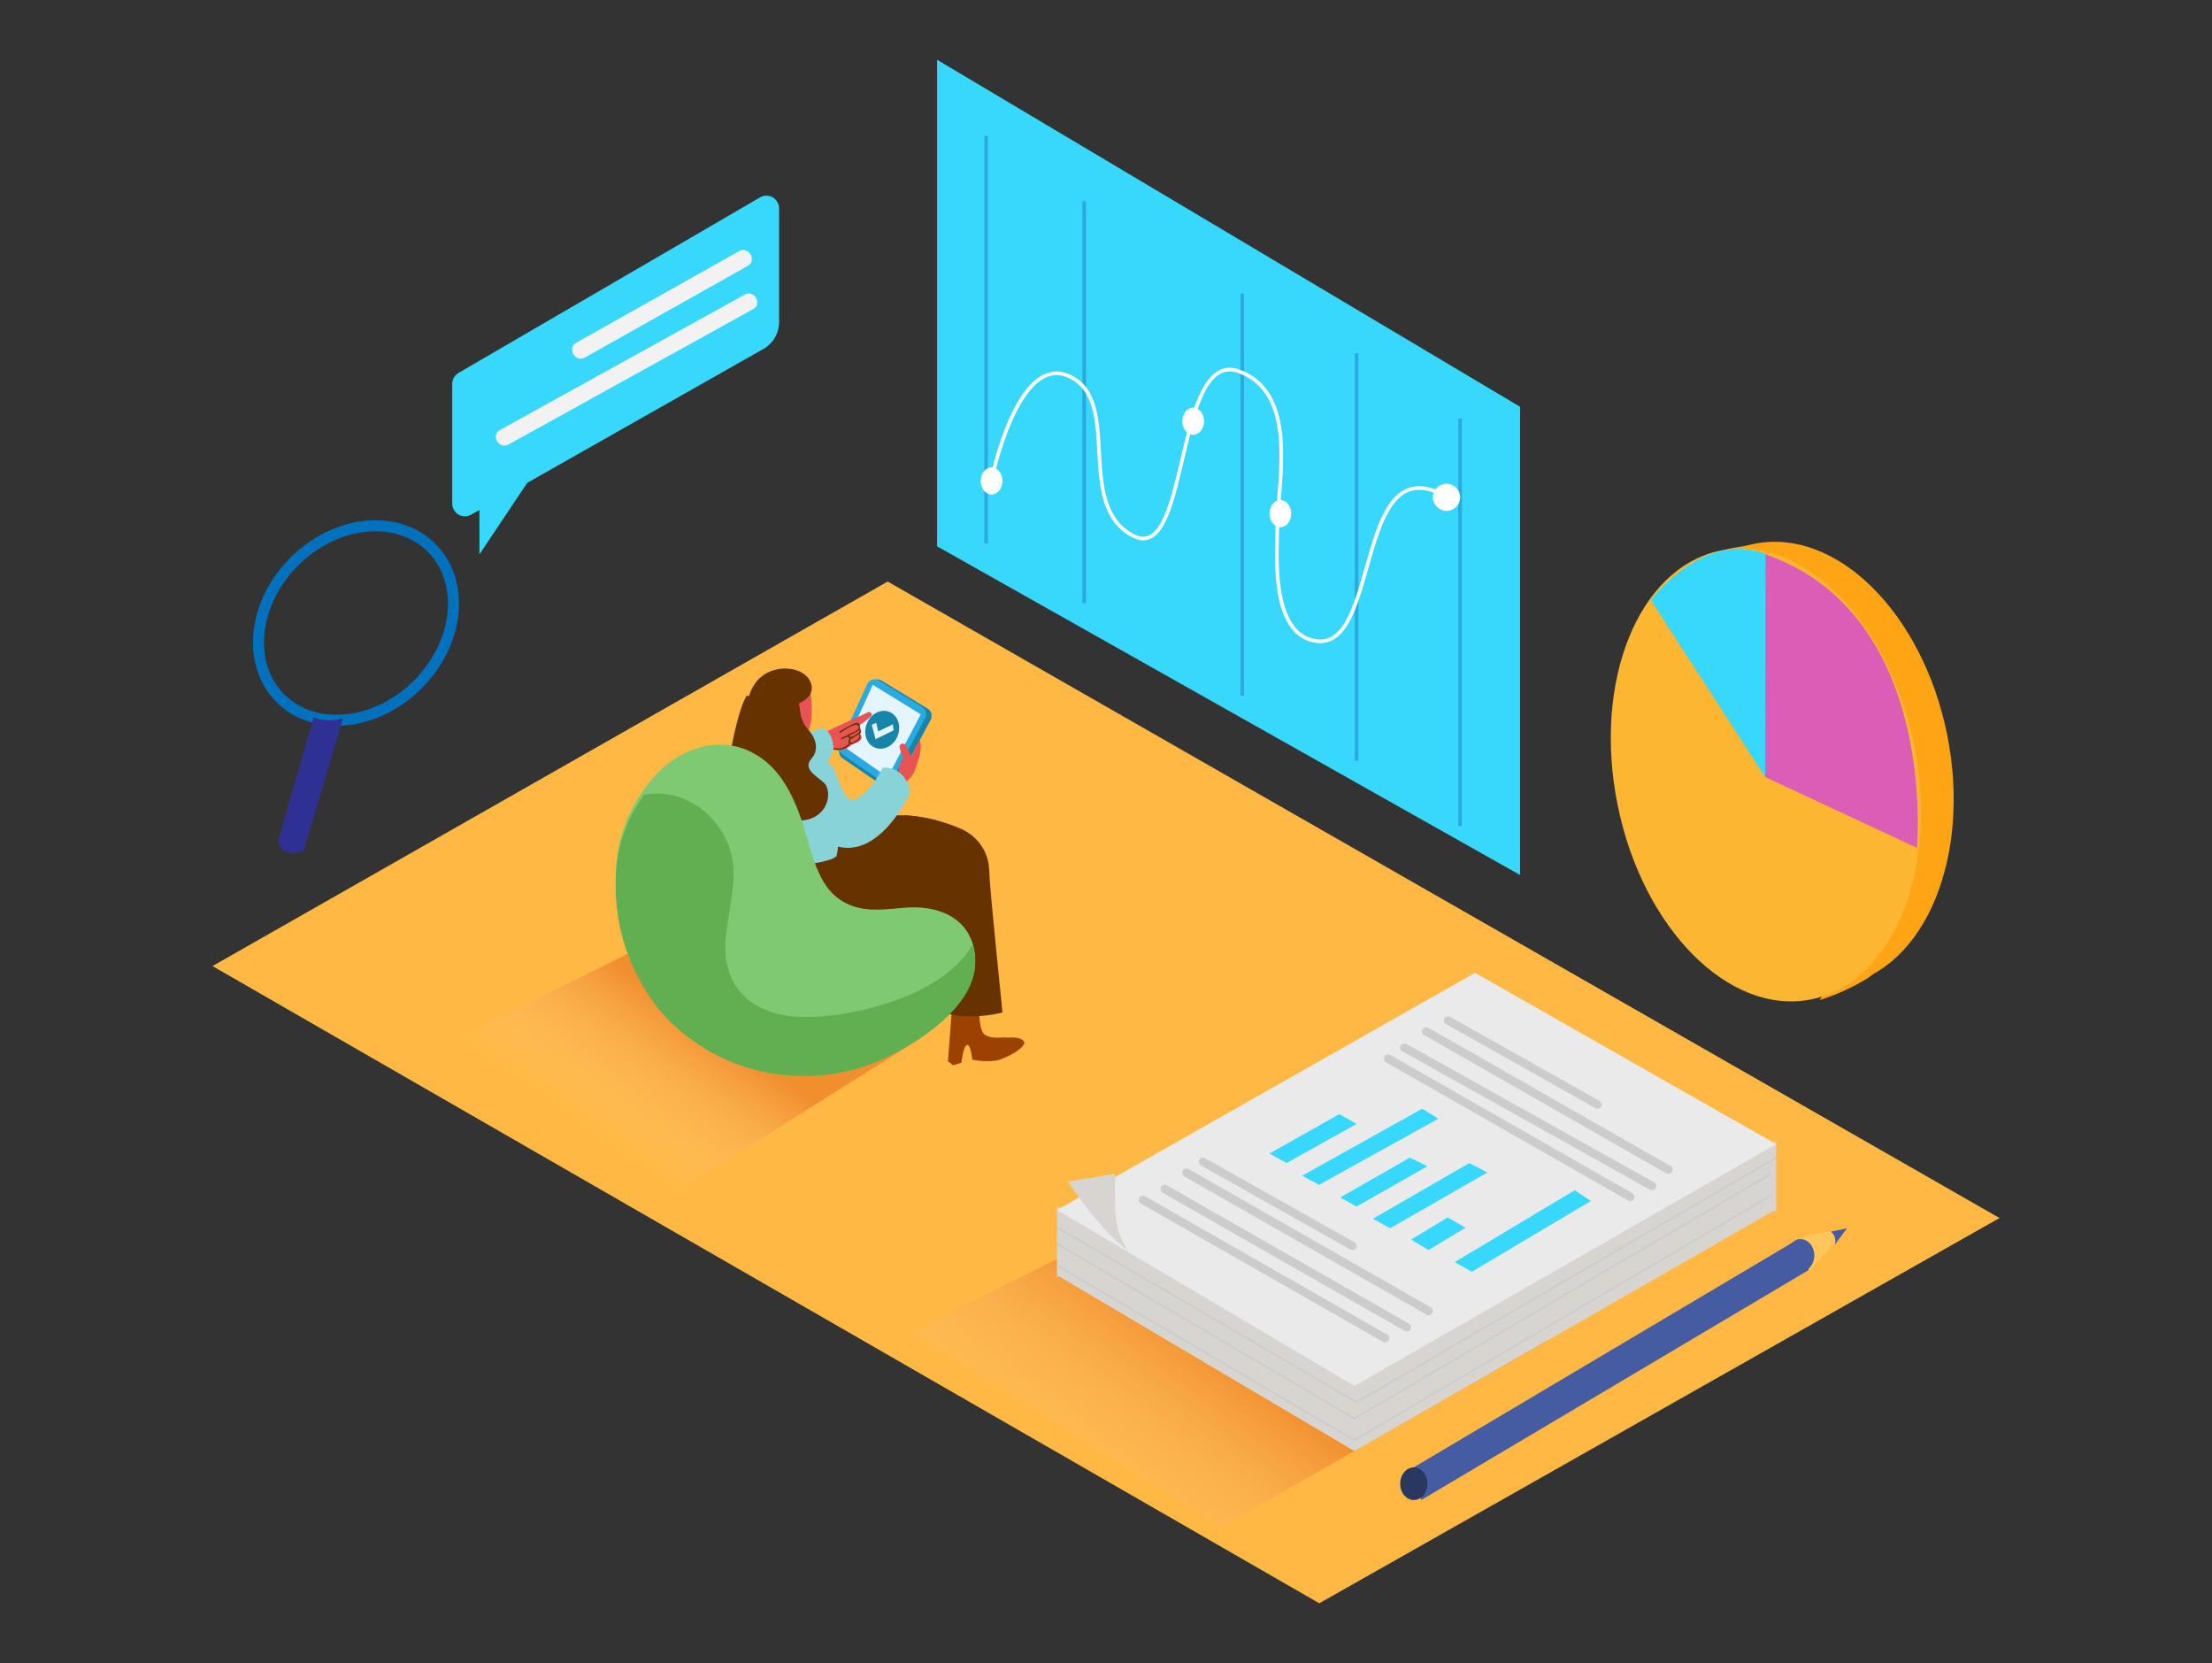 <svg width="612" height="460" viewBox="0 0 612 460" fill="none" xmlns="http://www.w3.org/2000/svg">
<rect x="0" y="0" width="612" height="460" fill="#333333" stroke="none"/>
<path d="M245.596 160.85L58.788 267.212L365.01 443.464L553.212 336.898L245.596 160.85Z" fill="#FFB844"/>
<path opacity="0.32" d="M428.099 370.912L337.833 422.418L251.734 368.517L333.604 327.712" fill="url(#paint0_linear_4_38)"/>
<path opacity="0.32" d="M254.749 287.139L183.14 332.222L111.547 294.496L193.488 254.052" fill="url(#paint1_linear_4_38)"/>
<path d="M420.562 112.515L259.271 16.536V151.113L420.562 242.026V112.515Z" fill="#38D8FC"/>
<path d="M272.837 37.582V150.327" stroke="#29ABE2" stroke-width="1.015" stroke-miterlimit="10"/>
<path d="M299.97 55.621V166.863" stroke="#29ABE2" stroke-width="1.015" stroke-miterlimit="10"/>
<path d="M343.685 81.177V192.418" stroke="#29ABE2" stroke-width="1.015" stroke-miterlimit="10"/>
<path d="M375.34 97.712V210.457" stroke="#29ABE2" stroke-width="1.015" stroke-miterlimit="10"/>
<path d="M403.98 115.752V228.497" stroke="#29ABE2" stroke-width="1.015" stroke-miterlimit="10"/>
<path d="M503.468 276.601C508.19 275.138 512.729 273.054 516.983 270.394C522.562 266.574 511.497 267.625 509.863 268.008C508.23 268.392 503.468 276.601 503.468 276.601Z" fill="#FFA515"/>
<path d="M471.813 153.503C477.961 151.555 484.447 150.488 491.006 150.346C502.858 149.884 480.082 157.843 480.082 157.843" fill="#FFA515"/>
<path d="M510.002 272.456C532.658 267.913 545.516 236.909 538.72 203.208C531.924 169.506 508.049 145.869 485.393 150.412C462.736 154.956 449.879 185.96 456.674 219.661C463.47 253.363 487.346 277 510.002 272.456Z" fill="#FFA515"/>
<path d="M501.076 276.433C523.732 271.89 536.496 240.421 529.584 206.145C522.673 171.87 498.704 147.767 476.047 152.311C453.391 156.854 440.627 188.323 447.539 222.599C454.45 256.874 478.419 280.977 501.076 276.433Z" fill="#FCB632"/>
<path d="M456.739 165.968L488.394 214.967V153.286C488.394 153.286 473.735 145.492 456.739 165.968Z" fill="#38D8FC"/>
<path d="M488.394 214.938L530.354 234.51C530.354 234.51 536.415 169.923 488.44 153.333L488.394 214.938Z" fill="#DB5DB6"/>
<path d="M408.11 287.124L491.409 334.514L374.746 401.373L292.433 352.71L408.11 287.124Z" fill="#D8D5D0"/>
<path d="M292.433 333.726V353.268L312.03 343.497L292.433 333.726Z" fill="#D8D5D0"/>
<path d="M491.409 315.686V335.229L471.813 325.965L491.409 315.686Z" fill="#D8D5D0"/>
<path d="M408.11 269.085L491.409 316.475L374.746 383.333L292.433 334.671L408.11 269.085Z" fill="#EAEAEA"/>
<path d="M308.539 325.897L308.287 324.706L295.448 326.831C295.448 326.831 304.93 341.195 312.03 345.752C307.817 340.019 308.505 332.612 308.539 325.897Z" fill="#D8D5D0"/>
<path d="M400.037 283.241L441.415 306.511C441.683 306.663 442.001 306.706 442.301 306.629C442.6 306.553 442.856 306.362 443.013 306.101C443.169 305.839 443.213 305.527 443.134 305.234C443.056 304.941 442.861 304.69 442.594 304.537L401.215 281.267C400.948 281.114 400.629 281.072 400.33 281.149C400.03 281.225 399.774 281.416 399.618 281.677C399.461 281.939 399.418 282.251 399.496 282.544C399.575 282.837 399.769 283.088 400.037 283.241Z" fill="#CCCCCC"/>
<path d="M394.011 286.295L461 324.546C461.269 324.703 461.59 324.746 461.891 324.668C462.193 324.589 462.45 324.395 462.608 324.127C462.765 323.86 462.809 323.541 462.73 323.241C462.651 322.942 462.455 322.685 462.186 322.529L395.197 284.277C394.928 284.121 394.608 284.077 394.306 284.156C394.004 284.234 393.747 284.429 393.589 284.696C393.432 284.964 393.388 285.283 393.467 285.582C393.546 285.882 393.742 286.138 394.011 286.295Z" fill="#CCCCCC"/>
<path d="M388.01 290.79L456.44 329.056C456.715 329.212 457.042 329.256 457.35 329.177C457.658 329.099 457.921 328.904 458.082 328.637C458.243 328.369 458.288 328.05 458.207 327.75C458.126 327.451 457.927 327.194 457.652 327.038L389.206 288.787C388.931 288.631 388.603 288.587 388.295 288.666C387.987 288.744 387.724 288.939 387.563 289.206C387.402 289.474 387.358 289.793 387.438 290.093C387.519 290.393 387.719 290.649 387.994 290.805L388.01 290.79Z" fill="#CCCCCC"/>
<path d="M383.459 293.811L450.448 332.063C450.717 332.219 451.038 332.263 451.339 332.184C451.641 332.106 451.899 331.911 452.056 331.644C452.213 331.376 452.257 331.057 452.178 330.758C452.099 330.458 451.904 330.202 451.635 330.045L384.646 291.794C384.376 291.637 384.056 291.594 383.754 291.672C383.453 291.751 383.195 291.945 383.038 292.213C382.88 292.48 382.836 292.799 382.915 293.099C382.994 293.398 383.19 293.655 383.459 293.811Z" fill="#CCCCCC"/>
<path d="M351.222 319.059L370.551 308.17L375.34 310.873L355.962 321.699L351.222 319.059Z" fill="#38D8FC"/>
<path d="M360.266 325.208L393.485 306.667L397.951 309.442L364.949 327.712L360.266 325.208Z" fill="#38D8FC"/>
<path d="M370.818 331.217L390.061 320.196L394.936 322.57L375.317 333.725L370.818 331.217Z" fill="#38D8FC"/>
<path d="M379.862 337.101L406.527 321.699L411.517 324.306L384.616 339.739L379.862 337.101Z" fill="#38D8FC"/>
<path d="M390.414 342.865L400.528 336.732L405.488 339.585L395.244 345.752L390.414 342.865Z" fill="#38D8FC"/>
<path d="M402.473 349.096L435.678 329.216L440.158 332.192L407.217 351.765L402.473 349.096Z" fill="#38D8FC"/>
<path d="M332.204 322.326L373.583 345.595C373.85 345.748 374.169 345.791 374.468 345.714C374.768 345.637 375.024 345.447 375.18 345.186C375.337 344.924 375.38 344.612 375.302 344.319C375.223 344.026 375.029 343.775 374.762 343.622L333.383 320.352C333.115 320.199 332.797 320.157 332.497 320.233C332.198 320.31 331.942 320.5 331.785 320.762C331.629 321.024 331.585 321.336 331.664 321.629C331.742 321.922 331.937 322.173 332.204 322.326Z" fill="#CCCCCC"/>
<path d="M327.686 325.407L394.675 363.631C394.944 363.788 395.264 363.831 395.566 363.753C395.868 363.674 396.125 363.48 396.283 363.213C396.44 362.946 396.484 362.628 396.405 362.329C396.326 362.03 396.13 361.774 395.861 361.618L328.872 323.362C328.603 323.206 328.282 323.162 327.981 323.241C327.679 323.319 327.421 323.513 327.264 323.78C327.107 324.047 327.063 324.365 327.142 324.664C327.221 324.964 327.417 325.219 327.686 325.376V325.407Z" fill="#CCCCCC"/>
<path d="M321.656 329.889L388.645 368.141C388.914 368.297 389.235 368.341 389.536 368.262C389.838 368.184 390.096 367.989 390.253 367.722C390.41 367.454 390.454 367.136 390.375 366.836C390.296 366.536 390.101 366.28 389.832 366.124L322.843 327.872C322.573 327.716 322.253 327.672 321.951 327.751C321.65 327.829 321.392 328.024 321.235 328.291C321.077 328.559 321.033 328.877 321.112 329.177C321.191 329.477 321.387 329.733 321.656 329.889Z" fill="#CCCCCC"/>
<path d="M315.627 332.896L382.616 371.148C382.885 371.304 383.205 371.348 383.507 371.269C383.808 371.19 384.066 370.996 384.224 370.729C384.381 370.461 384.425 370.142 384.346 369.843C384.267 369.543 384.071 369.287 383.802 369.13L316.813 330.879C316.544 330.722 316.223 330.679 315.922 330.757C315.62 330.836 315.362 331.03 315.205 331.298C315.048 331.565 315.004 331.884 315.083 332.184C315.162 332.483 315.357 332.74 315.627 332.896Z" fill="#CCCCCC"/>
<path d="M491.409 320.196L375.326 387.843L292.433 339.486" stroke="#CCCCCC" stroke-width="0.507" stroke-miterlimit="10"/>
<path d="M489.901 324.706L374.707 392.353L292.433 343.996" stroke="#CCCCCC" stroke-width="0.507" stroke-miterlimit="10"/>
<path d="M489.901 330.719L374.707 398.366L292.433 349.997" stroke="#CCCCCC" stroke-width="0.507" stroke-miterlimit="10"/>
<path d="M498.946 341.835L511.005 339.739L500.501 351.765" fill="#FFC65A"/>
<path d="M498.192 351.765C500.273 351.765 501.961 349.746 501.961 347.255C501.961 344.764 500.273 342.745 498.192 342.745C496.111 342.745 494.424 344.764 494.424 347.255C494.424 349.746 496.111 351.765 498.192 351.765Z" fill="#465CA2"/>
<path d="M393.22 414.902L500.453 351.259L497.522 342.745L390.414 406.296L393.22 414.902Z" fill="#465CA2"/>
<path d="M391.168 414.902C393.249 414.902 394.936 412.883 394.936 410.392C394.936 407.901 393.249 405.882 391.168 405.882C389.086 405.882 387.399 407.901 387.399 410.392C387.399 412.883 389.086 414.902 391.168 414.902Z" fill="#283860"/>
<path d="M511.005 339.739L506.483 340.677C506.982 340.951 507.385 341.475 507.607 342.14C507.829 342.805 507.853 343.56 507.674 344.248L511.005 339.739Z" fill="#465CA2"/>
<path d="M244.1 279.608L242.69 278.527L243.945 261.569L251.335 261.835C251.335 261.835 250.963 269.085 252.543 270.854C254.124 272.624 258.555 271.763 258.973 271.935C259.391 272.107 262.35 271.465 263.621 272.921C264.891 274.378 258.818 277.854 255.735 278.355C253.625 278.629 251.485 278.555 249.398 278.136C249.398 278.136 249.042 273.751 247.957 274.096C246.873 274.44 246.408 279.028 246.408 279.028L244.1 279.608Z" fill="#9C4100"/>
<path d="M240.909 226.211C240.315 243.865 239.675 266.879 239.675 266.879C239.675 266.879 243.621 272.363 254.319 269.995C255.461 269.745 258.021 241.606 259.271 226.959C253.284 225.298 247.007 225.042 240.909 226.211Z" fill="#653200"/>
<path d="M263.696 294.641L262.286 293.56L263.541 276.601L270.931 276.868C270.931 276.868 270.559 284.118 272.139 285.887C273.72 287.657 278.151 286.795 278.569 286.968C278.987 287.14 281.946 286.498 283.217 287.954C284.487 289.41 278.414 292.887 275.331 293.388C273.211 293.632 271.065 293.526 268.979 293.075C268.979 293.075 268.622 288.69 267.538 289.035C266.453 289.379 265.989 293.967 265.989 293.967L263.696 294.641Z" fill="#9C4100"/>
<path d="M266.038 229.319C261.049 227.121 255.692 225.824 250.227 225.49C251.15 232.063 252.01 236.62 252.153 236.961C252.519 237.798 259.462 279.527 259.462 279.527C267.662 282.752 277.36 280.055 277.36 280.055C277.36 280.055 274.016 247.502 273.745 242.061C273.745 241.472 273.713 240.888 273.649 240.309C273.532 237.976 272.76 235.718 271.418 233.781C270.077 231.844 268.216 230.301 266.038 229.319Z" fill="#653200"/>
<path d="M217.064 238.803C217.064 238.803 230.539 226.191 240.572 225.52C250.605 224.85 264.898 235.61 263.725 241.868C262.552 248.126 243.397 261.569 243.397 261.569" fill="#653200"/>
<path d="M244.609 217.597L233.152 209.756C232.697 209.439 232.368 208.978 232.222 208.451C232.076 207.924 232.121 207.364 232.35 206.866L240.419 189.302C240.561 188.995 240.768 188.721 241.027 188.498C241.286 188.276 241.591 188.11 241.921 188.011C242.251 187.913 242.599 187.885 242.941 187.928C243.283 187.972 243.612 188.086 243.905 188.264L256.622 195.992C257.14 196.307 257.517 196.801 257.678 197.375C257.839 197.949 257.771 198.562 257.489 199.09L248.095 216.654C247.944 216.953 247.73 217.218 247.467 217.431C247.204 217.643 246.898 217.799 246.568 217.888C246.239 217.977 245.894 217.997 245.557 217.947C245.219 217.897 244.896 217.777 244.609 217.597Z" fill="#1784AA"/>
<path d="M243.875 216.112L233.092 208.664C232.664 208.363 232.355 207.924 232.217 207.424C232.08 206.923 232.122 206.391 232.338 205.918L239.932 189.232C240.065 188.94 240.26 188.68 240.504 188.469C240.748 188.257 241.035 188.1 241.345 188.006C241.656 187.913 241.983 187.886 242.305 187.927C242.627 187.969 242.937 188.077 243.213 188.246L255.182 195.588C255.669 195.887 256.024 196.356 256.176 196.902C256.327 197.447 256.264 198.029 255.998 198.531L247.156 215.217C247.014 215.501 246.813 215.752 246.565 215.954C246.318 216.156 246.029 216.305 245.72 216.389C245.41 216.474 245.085 216.493 244.767 216.445C244.449 216.397 244.145 216.284 243.875 216.112Z" fill="#29ABE2"/>
<path d="M245.593 214.967L233.645 206.625L241.473 189.412L254.749 197.588L245.593 214.967Z" fill="#E4F5FD"/>
<path d="M240.182 196.967C236.211 199.022 230 201.307 225.829 204.071C225.155 204.505 224.158 206.009 224.817 205.792C224.541 206.096 227.271 207.109 227.01 207.441C226.918 207.557 228.774 206.588 228.881 206.631C230.452 207.419 232.279 207.625 234.003 207.21L234.693 206.732L234.861 206.631C234.893 206.585 234.935 206.545 234.984 206.515H235.091C235.111 206.423 235.166 206.341 235.245 206.284C236.165 205.604 238.174 205.242 238.388 204.099C238.352 203.795 238.253 203.5 238.097 203.231C238.038 203.17 238.005 203.09 238.005 203.007C238.005 202.924 238.038 202.844 238.097 202.783C238.172 202.441 238.174 202.088 238.102 201.746C238.031 201.403 237.889 201.077 237.683 200.787L237.913 200.526C238.996 199.808 240.021 199.015 240.98 198.154C241.089 198.059 241.16 197.931 241.179 197.792C241.183 197.753 241.183 197.715 241.179 197.676C241.186 197.56 241.162 197.444 241.11 197.338C241.058 197.233 240.98 197.141 240.881 197.071C240.783 197.001 240.667 196.955 240.545 196.937C240.424 196.919 240.299 196.929 240.182 196.967Z" fill="#E85454"/>
<path d="M237.862 200.6C237.565 199.846 237.111 199.815 236.407 200.102C234.991 200.715 233.64 201.458 232.37 202.319C232.151 202.454 232.37 202.786 232.589 202.65C233.387 202.123 236.798 199.634 237.487 200.765C238.175 201.896 235.922 202.575 235.249 202.892L232.777 204.158C232.542 204.279 232.777 204.611 232.996 204.49L234.561 203.706C234.548 203.745 234.548 203.787 234.561 203.827C234.695 203.998 234.853 204.15 235.03 204.279C234.893 204.476 234.805 204.702 234.775 204.938C234.745 205.174 234.774 205.413 234.858 205.636V205.727C234.179 206.416 233.278 206.865 232.302 207.002C231.326 207.139 230.33 206.955 229.475 206.481C229.272 206.33 228.99 206.616 229.194 206.767C230.145 207.338 231.277 207.562 232.384 207.399C233.492 207.236 234.503 206.696 235.234 205.877C235.485 205.843 235.729 205.766 235.953 205.651C236.683 205.407 237.339 204.992 237.862 204.445C238 204.216 238.072 203.956 238.072 203.691C238.072 203.426 238 203.166 237.862 202.937C237.959 202.847 238.036 202.739 238.088 202.62C238.14 202.501 238.168 202.373 238.168 202.243C238.168 202.114 238.14 201.986 238.088 201.867C238.036 201.747 237.959 201.64 237.862 201.55C237.969 201.241 237.969 200.908 237.862 200.6ZM237.69 204.098C237.427 204.453 237.071 204.734 236.657 204.912C236.391 205.063 235.766 205.485 235.5 205.425C234.983 205.304 235.296 204.641 235.5 204.354C235.79 204.247 236.059 204.094 236.298 203.902L237.283 203.299L237.612 203.058C237.709 203.216 237.766 203.393 237.779 203.577C237.793 203.76 237.762 203.943 237.69 204.113V204.098ZM236.438 203.374C235.875 203.706 235.421 204.128 234.874 203.54C235.656 203.148 236.438 202.756 237.19 202.319C237.416 202.193 237.614 202.024 237.768 201.821C238.191 202.5 236.845 203.133 236.438 203.389V203.374Z" fill="#653200"/>
<path d="M227.601 201.438C227.601 201.438 230.421 201.999 230.631 207.282L228.52 211.961L217.064 206.649C217.064 206.649 219.803 203.568 227.601 201.438Z" fill="#88D3D8"/>
<path d="M254.415 204.444C253.618 206.111 252.821 207.621 252.159 209.33C251.663 208.205 251.212 207.279 250.656 206.196C250.628 206.161 250.598 206.128 250.565 206.097C250.458 205.926 250.292 205.796 250.096 205.727C249.899 205.658 249.684 205.655 249.485 205.719C249.287 205.782 249.117 205.908 249.005 206.075C248.892 206.242 248.843 206.441 248.866 206.638C249.058 207.663 249.484 208.635 250.114 209.487C250.025 209.531 249.944 209.589 249.874 209.658C248.37 211.281 248.701 213.76 248.881 215.754C248.891 215.884 248.935 216.01 249.01 216.12C249.085 216.23 249.189 216.32 249.311 216.381C249.432 216.442 249.569 216.473 249.707 216.47C249.845 216.468 249.98 216.432 250.099 216.367C250.246 216.369 250.392 216.335 250.52 216.267C251.905 215.362 252.894 214.01 253.302 212.464C254.204 209.943 255.317 207.137 254.415 204.444Z" fill="#E85454"/>
<path d="M212.378 204.093L216.549 202.941C217.588 203.078 226.611 206.518 230.36 212.519C230.817 214.349 231.126 216.208 231.285 218.081C231.626 220.582 231.902 223.082 232.031 225.659C232.208 228.396 232.165 231.142 231.902 233.873C231.772 235.04 231.691 235.631 231.48 236.783C231 237.176 230.451 237.489 229.857 237.707C217.344 241.769 208.159 235.192 207.786 234.252C207.413 233.312 206.812 219.824 206.52 211.807C206.441 210.096 206.974 208.41 208.035 207.013C209.096 205.617 210.624 204.589 212.378 204.093Z" fill="#88D3D8"/>
<path d="M223.84 189.073C223.84 189.073 226.669 202.731 221.419 204.205C216.169 205.679 209.97 199.987 209.545 197.18C209.119 194.373 216.48 184.573 223.84 189.073Z" fill="#E85454"/>
<path d="M221.037 194.572C221.186 194.334 223.925 193.575 224.506 191.106C225.086 188.638 223.017 185.426 218.208 184.951C213.399 184.477 205.405 187.261 206.64 200.632C207.876 214.002 220.546 208.258 221.364 203.986C221.804 200.853 221.693 197.661 221.037 194.572Z" fill="#653200"/>
<path d="M220.825 195.405C220.825 195.405 221.679 199.831 223.528 201.73C225.378 203.629 226.879 207.09 224.603 209.724C222.327 212.358 224.603 213.798 227.764 216.325C230.926 218.852 228.997 229.112 217.427 226.601C210.898 225.338 204.959 222.08 200.483 217.305C200.483 217.305 203.454 197.151 206.6 192.418" fill="#653200"/>
<path d="M230.631 211.961C230.631 211.961 233.075 220.852 235.505 221.125C237.935 221.397 241.646 217.472 244.238 212.345C245.166 212.249 246.102 212.359 246.99 212.67C247.877 212.981 248.697 213.485 249.398 214.152C250.1 214.82 250.669 215.636 251.071 216.551C251.473 217.466 251.698 218.461 251.734 219.474C251.734 219.474 243.148 238.411 230.631 233.781" fill="#88D3D8"/>
<path d="M248.368 203.519C249.44 200.775 248.392 197.806 246.028 196.887C243.663 195.968 240.877 197.447 239.805 200.191C238.733 202.934 239.781 205.903 242.146 206.822C244.51 207.741 247.296 206.262 248.368 203.519Z" fill="#1784AA"/>
<path d="M241.182 200.462L242.437 199.935L242.956 202.299L247.034 200.353L247.212 202.026L242.246 204.444L241.182 200.462Z" fill="#E4F5FD"/>
<path d="M182.19 278.65C174.147 268.235 169.966 255.361 170.361 242.216C170.45 231.601 174.61 221.423 181.986 213.776C188.766 206.835 199.007 203.412 208.084 208.123C215.619 212.033 219.268 219.524 221.895 227.203C225.042 236.39 226.111 248.184 237.327 251.026C241.685 252.126 246.247 251.372 250.73 251.026C258.596 250.492 266.792 253.021 269.214 261.344C273.572 276.231 253.483 288.936 242.235 293.741C232.477 297.746 221.731 298.699 211.419 296.472C201.107 294.245 191.715 288.945 184.487 281.272C183.69 280.435 182.924 279.56 182.19 278.65Z" fill="#7EC971"/>
<path d="M268.93 261.502C260.955 275.59 234.983 281.95 220.825 281.244C207.973 280.599 199.856 272.932 200.721 260.227C201.209 253.253 203.474 246.293 202.829 239.272C201.744 227.305 190.103 217.488 178.226 219.823C173.177 226.692 170.429 234.919 170.361 243.374C169.966 256.233 174.147 268.828 182.19 279.016C182.924 279.907 183.69 280.778 184.487 281.628C191.715 289.134 201.106 294.319 211.418 296.497C221.731 298.676 232.477 297.744 242.235 293.826C253.514 289.125 273.571 276.696 269.213 262.132C269.088 261.902 269.009 261.718 268.93 261.502Z" fill="#61AF51"/>
<path d="M274.345 132.678C274.345 132.678 281.454 97.677 295.719 104.021C310.842 110.741 297.076 139.587 313.477 148.176C329.364 156.498 324.749 95.636 343.099 102.812C359.5 109.218 353.373 133.808 353.388 146.37C353.388 152.18 351.44 173.692 362.665 176.99C382.293 182.752 374.155 123.507 399.458 136.964" stroke="white" stroke-width="1.015" stroke-miterlimit="10"/>
<path d="M274.345 136.797C276.01 136.797 277.36 135.115 277.36 133.039C277.36 130.964 276.01 129.281 274.345 129.281C272.68 129.281 271.33 130.964 271.33 133.039C271.33 135.115 272.68 136.797 274.345 136.797Z" fill="white"/>
<path d="M400.212 141.307C402.293 141.307 403.98 139.625 403.98 137.549C403.98 135.473 402.293 133.791 400.212 133.791C398.13 133.791 396.443 135.473 396.443 137.549C396.443 139.625 398.13 141.307 400.212 141.307Z" fill="white"/>
<path d="M330.118 120.261C331.783 120.261 333.133 118.579 333.133 116.503C333.133 114.428 331.783 112.745 330.118 112.745C328.453 112.745 327.103 114.428 327.103 116.503C327.103 118.579 328.453 120.261 330.118 120.261Z" fill="white"/>
<path d="M354.236 145.817C355.901 145.817 357.251 144.134 357.251 142.059C357.251 139.983 355.901 138.301 354.236 138.301C352.571 138.301 351.222 139.983 351.222 142.059C351.222 144.134 352.571 145.817 354.236 145.817Z" fill="white"/>
<path d="M126.875 103.14L210.303 54.59C210.84 54.277 211.449 54.114 212.068 54.118C212.687 54.121 213.294 54.29 213.828 54.608C214.361 54.927 214.802 55.382 215.106 55.929C215.409 56.476 215.565 57.094 215.556 57.722V89.045C215.557 90.564 215.158 92.056 214.4 93.366C213.643 94.677 212.554 95.758 211.246 96.5L130.335 142.356C129.799 142.661 129.194 142.818 128.579 142.81C127.965 142.803 127.363 142.632 126.834 142.315C126.306 141.998 125.868 141.545 125.566 141.003C125.264 140.46 125.108 139.847 125.113 139.224V106.225C125.113 105.6 125.276 104.985 125.585 104.443C125.894 103.901 126.339 103.452 126.875 103.14Z" fill="#38D8FC"/>
<path d="M132.65 135.201V153.333L147.724 130.784" fill="#38D8FC"/>
<path d="M204.485 69.47L159.438 94.796C156.781 96.284 159.155 100.384 161.811 98.896L206.858 73.57C209.514 72.082 207.141 67.983 204.485 69.47Z" fill="#F2F2F2"/>
<path d="M206.013 81.505L138.327 118.94C135.687 120.397 138.046 124.412 140.687 122.955L208.372 85.505C211.013 84.048 208.654 80.033 206.013 81.49V81.505Z" fill="#F2F2F2"/>
<path d="M115.558 189.351C127.095 177.846 128.808 160.899 119.383 151.5C109.958 142.101 92.965 143.808 81.427 155.314C69.891 166.819 68.178 183.766 77.603 193.165C87.028 202.564 104.021 200.857 115.558 189.351Z" stroke="#0071BC" stroke-width="3.045" stroke-miterlimit="10"/>
<path d="M94.771 198.62C92.174 199.516 89.329 199.449 86.78 198.431L76.877 232.781C78.66 237.996 84.025 235.333 84.025 235.333L94.966 198.51C94.904 198.553 94.839 198.59 94.771 198.62Z" fill="#2E3192"/>
<defs>
<linearGradient id="paint0_linear_4_38" x1="299.647" y1="424.325" x2="338.061" y2="372.875" gradientUnits="userSpaceOnUse">
<stop stop-color="white" stop-opacity="0"/>
<stop offset="1" stop-color="#D43500"/>
</linearGradient>
<linearGradient id="paint1_linear_4_38" x1="166.143" y1="314.914" x2="190.435" y2="280.243" gradientUnits="userSpaceOnUse">
<stop stop-color="white" stop-opacity="0"/>
<stop offset="1" stop-color="#D43500"/>
</linearGradient>
</defs>
</svg>

